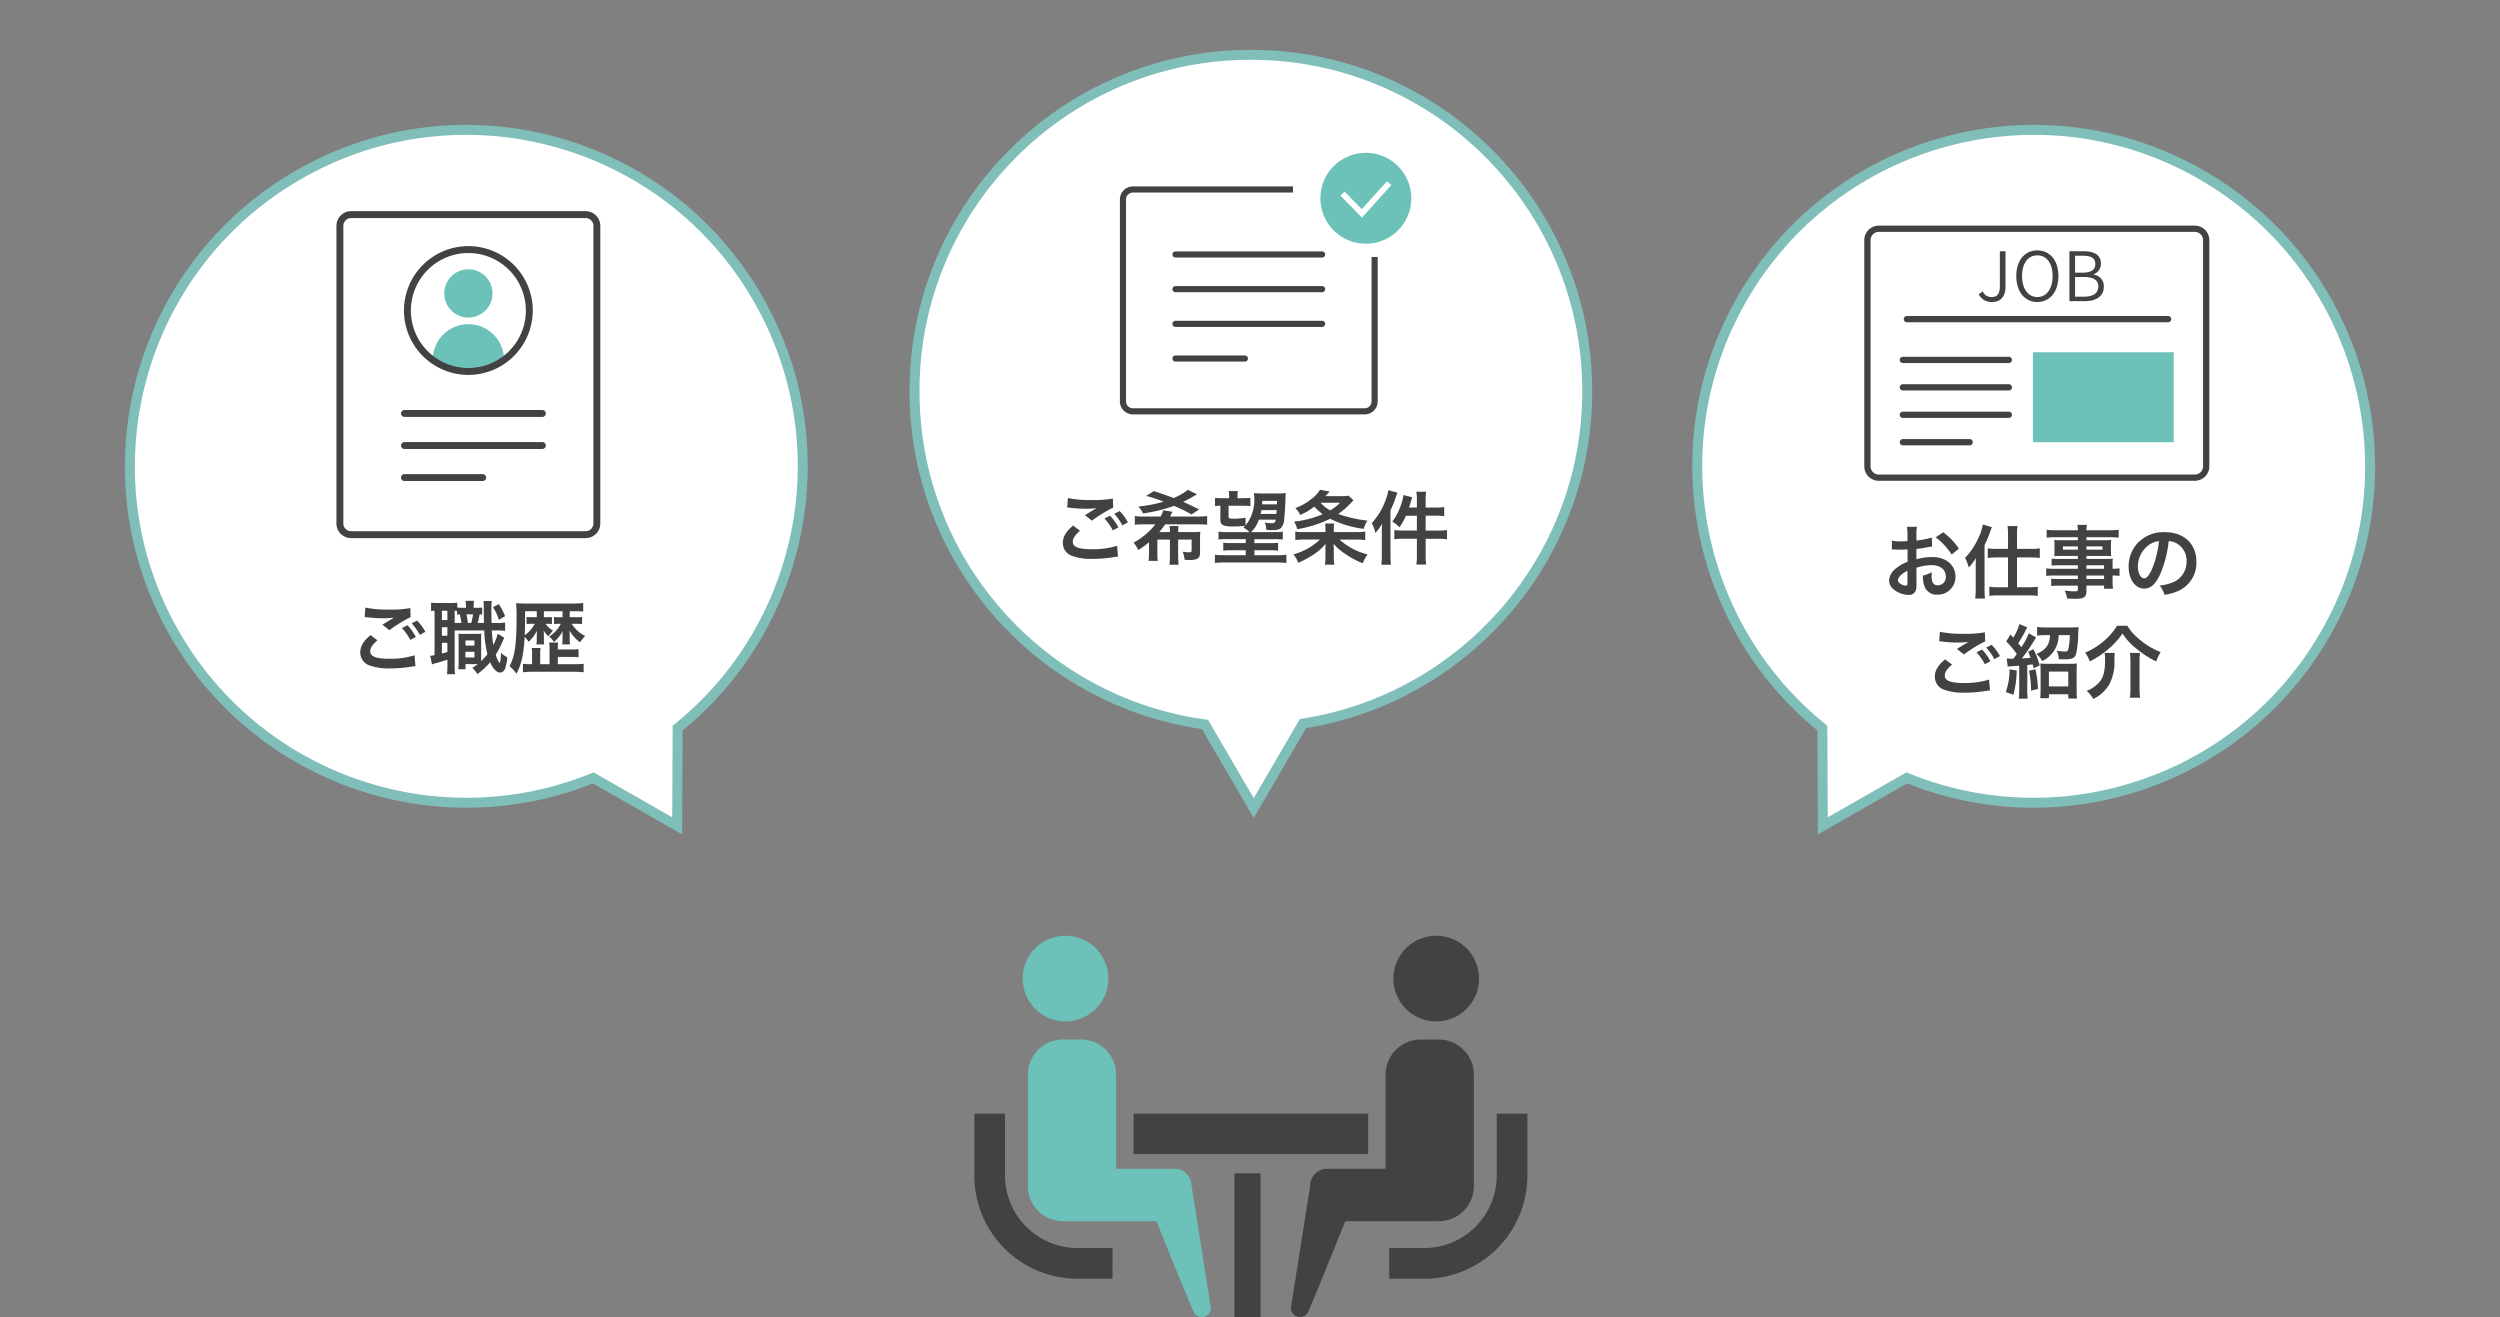 <svg xmlns="http://www.w3.org/2000/svg" xmlns:xlink="http://www.w3.org/1999/xlink" width="501.731" height="264.316" viewBox="0 0 501.731 264.316">
  <rect x="0" y="0" width="501.731" height="264.316" fill="#808080" stroke="none"/>
  <defs>
    <clipPath id="clip-path">
      <rect id="長方形_580" data-name="長方形 580" width="52.959" height="65.624" fill="none"/>
    </clipPath>
    <clipPath id="clip-path-2">
      <rect id="長方形_515" data-name="長方形 515" width="111" height="76.517" fill="#424242"/>
    </clipPath>
    <clipPath id="clip-path-3">
      <rect id="長方形_583" data-name="長方形 583" width="58.48" height="52.496" fill="none"/>
    </clipPath>
    <clipPath id="clip-path-4">
      <rect id="長方形_582" data-name="長方形 582" width="69.248" height="51.212" fill="none"/>
    </clipPath>
  </defs>
  <g id="グループ_1209" data-name="グループ 1209" transform="translate(-469.001 -1022)">
    <g id="グループ_800" data-name="グループ 800">
      <g id="グループ_564" data-name="グループ 564" transform="translate(468.844 1022)">
        <g id="合体_3" data-name="合体 3" transform="translate(0.157 68.508) rotate(-30)" fill="#fff">
          <path d="M 69.08 152.159 L 59.543 135.813 L 59.3 135.396 L 58.822 135.327 C 50.787 134.173 43.107 131.602 35.995 127.686 C 29.052 123.863 22.88 118.89 17.65 112.904 C 12.39 106.883 8.281 100.062 5.437 92.63 C 2.493 84.937 1 76.821 1 68.508 C 1 59.394 2.785 50.553 6.305 42.231 C 7.997 38.231 10.091 34.373 12.529 30.764 C 14.944 27.19 17.718 23.828 20.773 20.773 C 23.828 17.718 27.19 14.944 30.765 12.529 C 34.373 10.091 38.231 7.997 42.231 6.305 C 50.553 2.785 59.394 1 68.508 1 C 77.622 1 86.463 2.785 94.785 6.305 C 98.785 7.997 102.643 10.091 106.252 12.529 C 109.827 14.944 113.189 17.718 116.244 20.773 C 119.299 23.828 122.073 27.19 124.488 30.764 C 126.926 34.373 129.02 38.231 130.712 42.231 C 134.232 50.553 136.017 59.394 136.017 68.508 C 136.017 76.716 134.56 84.736 131.688 92.345 C 128.913 99.697 124.899 106.462 119.758 112.452 C 114.65 118.403 108.611 123.381 101.809 127.245 C 94.851 131.199 87.322 133.854 79.431 135.138 L 78.966 135.213 L 78.728 135.621 L 69.08 152.159 Z" stroke="none"/>
          <path d="M 69.08 150.174 L 78.34 134.302 L 79.271 134.151 C 87.044 132.886 94.461 130.27 101.315 126.376 C 108.017 122.568 113.966 117.665 118.999 111.801 C 124.064 105.899 128.019 99.234 130.752 91.992 C 133.582 84.497 135.017 76.595 135.017 68.508 C 135.017 59.529 133.258 50.819 129.791 42.621 C 128.124 38.68 126.061 34.88 123.659 31.324 C 121.28 27.802 118.547 24.49 115.537 21.48 C 112.527 18.47 109.214 15.737 105.692 13.357 C 102.137 10.955 98.336 8.892 94.396 7.226 C 86.197 3.758 77.488 2 68.508 2 C 59.529 2 50.819 3.758 42.621 7.226 C 38.68 8.892 34.88 10.955 31.324 13.357 C 27.802 15.737 24.49 18.47 21.48 21.48 C 18.47 24.49 15.737 27.802 13.357 31.324 C 10.955 34.88 8.892 38.68 7.226 42.621 C 3.758 50.819 2 59.529 2 68.508 C 2 76.699 3.471 84.694 6.371 92.273 C 9.173 99.594 13.221 106.315 18.403 112.246 C 23.556 118.144 29.637 123.044 36.478 126.81 C 43.484 130.668 51.049 133.2 58.964 134.337 L 59.92 134.474 L 69.08 150.174 M 69.08 154.143 L 58.679 136.317 C 25.5 131.55 2.642822255438659e-05 103.007 2.642822255438659e-05 68.508 C 5.594889444182627e-06 30.672 30.672 2.821858652168885e-05 68.508 2.821858652168885e-05 C 106.344 7.385253866232233e-06 137.017 30.672 137.017 68.508 C 137.017 102.571 112.158 130.827 79.592 136.125 L 69.08 154.143 Z" stroke="none" fill="#80bfb9"/>
        </g>
        <path id="パス_520" data-name="パス 520" d="M-20.816-10.144c.112,0,.192.016.224.016.064,0,.176.016.368.032A25.228,25.228,0,0,0-17.3-9.9a17.056,17.056,0,0,0,2.4-.128,2.9,2.9,0,0,1-.352.192c-.208.128-.256.16-.416.256-.4.224-.576.336-1.584.976l1.392,1.1a28.974,28.974,0,0,1,4.272-2.64l-.064-1.808a19.842,19.842,0,0,1-4.224.3,20.985,20.985,0,0,1-4.8-.4Zm1.184,3.616c-1.44,1.2-2.064,2.256-2.064,3.488A2.762,2.762,0,0,0-19.648-.368a11.445,11.445,0,0,0,4,.528,25.819,25.819,0,0,0,4.32-.368,6.717,6.717,0,0,1,.7-.064L-10.8-2.464a16.477,16.477,0,0,1-5.024.688c-2.7,0-3.872-.448-3.872-1.488,0-.688.448-1.36,1.456-2.208ZM-8.64-7.184A9.253,9.253,0,0,0-10.3-9.44l-1.072.56A11.788,11.788,0,0,1-9.744-6.56Zm-4.7-.752a10.8,10.8,0,0,1,1.68,2.384l1.12-.592A10.369,10.369,0,0,0-12.224-8.5ZM2.768-12.048A9.8,9.8,0,0,1,1.632-12H1.056v-.1a6.922,6.922,0,0,1,.08-1.3H-.576a6.566,6.566,0,0,1,.1,1.3v.1h-.768a6.071,6.071,0,0,1-.992-.064v-.976a7.667,7.667,0,0,1-1.392.08H-6.144a8.914,8.914,0,0,1-1.344-.08v1.7a6.306,6.306,0,0,1,.7-.064V-2.5a4.622,4.622,0,0,1-.88.128L-7.3-.64A6.173,6.173,0,0,1-6.224-.96c.56-.16,1.312-.4,2.016-.624v1.2a15.712,15.712,0,0,1-.08,1.712h1.616a11.534,11.534,0,0,1-.08-1.7V-7.456H3.184a22.376,22.376,0,0,0,.64,4.768A13.953,13.953,0,0,1,2.56-1.28V-5.392c0-.816,0-1.056.032-1.424a9.889,9.889,0,0,1-1.04.048H-.992A7.107,7.107,0,0,1-2-6.816c.032.528.048.72.048,1.424v4.336c0,.528-.032.928-.064,1.392h1.44V-.7H1.872A12.342,12.342,0,0,1,.784.064,4.731,4.731,0,0,1,1.792,1.3,13.65,13.65,0,0,0,4.368-1.072C4.928.224,5.68.992,6.352.992A1.106,1.106,0,0,0,7.344.256,8.016,8.016,0,0,0,7.808-2.08a5.742,5.742,0,0,1-1.264-.864C6.5-1.68,6.384-.928,6.272-.928c-.032,0-.1-.08-.24-.336a7.057,7.057,0,0,1-.544-1.312,18.609,18.609,0,0,0,1.36-2.64c.128-.288.256-.576.352-.768L5.9-6.8a10.555,10.555,0,0,1-.9,2.272c-.128-.832-.224-1.68-.3-2.928h.88a13.2,13.2,0,0,1,1.792.08v-1.68a10,10,0,0,1-1.792.1H4.656c-.016-.48-.032-1.808-.032-2.368A12.3,12.3,0,0,1,4.7-13.36H3.04a9.927,9.927,0,0,1,.048,1.152C3.1-10.08,3.1-10.08,3.136-8.96H1.856a12.935,12.935,0,0,0,.4-1.712,4.356,4.356,0,0,1,.512.032Zm-1.84,1.36A11.318,11.318,0,0,1,.576-8.96H-.1c-.08-.688-.176-1.264-.272-1.728ZM-2.752-8.96v-2.448c.192.016.256.016.48.032v.736c.24-.032.3-.032.544-.048.16.656.272,1.248.352,1.728Zm-2.56-2.448h1.1v1.872h-1.1Zm0,3.3h1.1V-6.4h-1.1Zm0,3.136h1.1v1.84c-.432.128-.576.176-1.1.3ZM-.576-5.44H1.216v1.024H-.576ZM-.592-3.168H1.216v1.136H-.592Zm5.52-8.944A8.406,8.406,0,0,1,6.112-9.584l1.264-.736A12.834,12.834,0,0,0,6.1-12.736ZM16.288-.688H14.416V-2.8a5.427,5.427,0,0,1,.08-1.136H12.7a5.6,5.6,0,0,1,.08,1.152v2.1h-.272a10.832,10.832,0,0,1-1.552-.08v1.7a17.157,17.157,0,0,1,2.048-.1h7.984a19,19,0,0,1,2.144.1v-1.7a15.543,15.543,0,0,1-1.92.08H17.952V-2.144h2.512a15.655,15.655,0,0,1,1.648.064V-3.7a14.532,14.532,0,0,1-1.648.064H17.952v-.256a7.117,7.117,0,0,1,.064-1.136H16.208a5.521,5.521,0,0,1,.08,1.136Zm4.048-10.624h1.008a15.69,15.69,0,0,1,1.7.064V-12.96a16.989,16.989,0,0,1-1.968.1H11.648a20.166,20.166,0,0,1-2.08-.08,21.412,21.412,0,0,1,.1,2.752c0,5.536-.336,7.936-1.408,9.9a7.273,7.273,0,0,1,1.392,1.52C10.672-.736,11.1-2.672,11.3-6.176a8.641,8.641,0,0,1,.8.992A7.484,7.484,0,0,0,13.76-7.392c-.016.512-.032.784-.032.976v.768a5.924,5.924,0,0,1-.08.992h1.568a5.626,5.626,0,0,1-.064-.976v-.784c0-.336-.016-.736-.048-1.04a3.8,3.8,0,0,0,.96,1.168,8.549,8.549,0,0,1,.928-1.136,4.061,4.061,0,0,1-1.472-1.36H16a4.606,4.606,0,0,1,.768.048V-10.16a5.524,5.524,0,0,1-.88.048h-.736v-1.2H18.9v1.2h-.768a5.914,5.914,0,0,1-.944-.048v1.424a5.011,5.011,0,0,1,.736-.048h.624a6.666,6.666,0,0,1-2.336,2.56A5.449,5.449,0,0,1,17.2-5.152a7.569,7.569,0,0,0,1.728-2.16c-.016.32-.032,1.04-.032,1.072v.656a4.452,4.452,0,0,1-.08.928h1.6a4.035,4.035,0,0,1-.08-.976v-.752c-.016-.48-.016-.768-.032-.864a1,1,0,0,0-.016-.192A7.876,7.876,0,0,0,22.4-5.072a9.122,9.122,0,0,1,1.04-1.264,6.9,6.9,0,0,1-2.7-2.448h1.136a7.5,7.5,0,0,1,.944.048v-1.44a5.316,5.316,0,0,1-.96.064h-1.52Zm-6.608,0v1.2H12.464a3.5,3.5,0,0,1-.784-.064v1.44a4.826,4.826,0,0,1,.784-.048h.848a7.2,7.2,0,0,1-.832,1.216A6.561,6.561,0,0,1,11.312-6.5c.048-1.024.064-2.064.064-3.568v-1.248Z" transform="translate(94.157 133.982)" fill="#424242"/>
        <g id="グループ_804" data-name="グループ 804" transform="translate(67.677 42.376)">
          <g id="グループ_803" data-name="グループ 803" clip-path="url(#clip-path)">
            <path id="パス_406" data-name="パス 406" d="M50.008,65.624H2.95A2.953,2.953,0,0,1,0,62.674V2.95A2.953,2.953,0,0,1,2.95,0H50.008a2.953,2.953,0,0,1,2.95,2.95V62.674a2.953,2.953,0,0,1-2.95,2.95M2.95,1.388A1.563,1.563,0,0,0,1.388,2.95V62.674A1.563,1.563,0,0,0,2.95,64.236H50.008a1.564,1.564,0,0,0,1.562-1.562V2.95a1.564,1.564,0,0,0-1.562-1.562Z" fill="#424242"/>
            <path id="パス_407" data-name="パス 407" d="M87.619,46.882a4.843,4.843,0,1,1-4.843-4.843,4.843,4.843,0,0,1,4.843,4.843" transform="translate(-56.296 -30.368)" fill="#6cc1b9"/>
            <path id="パス_408" data-name="パス 408" d="M75.054,145.143H47.382a.694.694,0,1,1,0-1.388H75.054a.694.694,0,1,1,0,1.388" transform="translate(-33.726 -103.845)" fill="#424242"/>
            <path id="パス_409" data-name="パス 409" d="M75.054,168.308H47.382a.694.694,0,1,1,0-1.388H75.054a.694.694,0,1,1,0,1.388" transform="translate(-33.726 -120.578)" fill="#424242"/>
            <path id="パス_410" data-name="パス 410" d="M63.076,191.473H47.382a.694.694,0,1,1,0-1.388H63.076a.694.694,0,1,1,0,1.388" transform="translate(-33.726 -137.312)" fill="#424242"/>
            <path id="パス_411" data-name="パス 411" d="M69.628,88.936a7.153,7.153,0,1,1,14.3,0L76.616,91.7Z" transform="translate(-50.297 -58.892)" fill="#6cc1b9"/>
            <path id="パス_412" data-name="パス 412" d="M61.75,51.129A12.924,12.924,0,1,1,74.674,38.2,12.939,12.939,0,0,1,61.75,51.129m0-24.459A11.536,11.536,0,1,0,73.286,38.2,11.549,11.549,0,0,0,61.75,26.669" transform="translate(-35.271 -18.262)" fill="#424242"/>
          </g>
        </g>
      </g>
    </g>
    <g id="グループ_574" data-name="グループ 574" transform="translate(664.541 1209.799)">
      <g id="グループ_573" data-name="グループ 573" clip-path="url(#clip-path-2)">
        <path id="パス_319" data-name="パス 319" d="M48.678,8.594A8.593,8.593,0,1,1,40.085,0a8.593,8.593,0,0,1,8.593,8.593" transform="translate(-21.784 -0.001)" fill="#6cc1b9"/>
        <path id="パス_320" data-name="パス 320" d="M64.064,93.516H52.577v-18.9a7.043,7.043,0,0,0-7.043-7.043H41.914a7.043,7.043,0,0,0-7.043,7.043V96.986a7.042,7.042,0,0,0,6.4,7.013c.079.009.158.014.238.018l.079,0c.054,0,.107.008.162.008H60.68s5.026,12.568,7.406,18.123a1.823,1.823,0,0,0,3.5-.674c0-.024,0-.047,0-.071L67.709,96.853a3.4,3.4,0,0,0-3.645-3.337" transform="translate(-24.121 -46.743)" fill="#6cc1b9"/>
        <path id="パス_321" data-name="パス 321" d="M27.733,148.949H20.7A20.72,20.72,0,0,1,0,128.252V115.815H6.165v12.437A14.548,14.548,0,0,0,20.7,142.784h7.036Z" transform="translate(0 -80.113)" fill="#424242"/>
        <rect id="長方形_513" data-name="長方形 513" width="47.101" height="8.101" transform="translate(31.949 35.702)" fill="#424242"/>
        <rect id="長方形_514" data-name="長方形 514" width="5.266" height="28.843" transform="translate(52.188 47.674)" fill="#424242"/>
        <path id="パス_322" data-name="パス 322" d="M272.832,8.594A8.593,8.593,0,1,0,281.425,0a8.593,8.593,0,0,0-8.593,8.593" transform="translate(-188.726 -0.001)" fill="#424242"/>
        <path id="パス_323" data-name="パス 323" d="M213.624,93.516h11.486v-18.9a7.043,7.043,0,0,1,7.043-7.043h3.621a7.043,7.043,0,0,1,7.043,7.043V96.986a7.042,7.042,0,0,1-6.4,7.013c-.079.009-.158.014-.238.018l-.079,0c-.054,0-.107.008-.162.008H217.008s-5.026,12.568-7.406,18.123a1.823,1.823,0,0,1-3.5-.674c0-.024,0-.047,0-.071l3.877-24.553a3.4,3.4,0,0,1,3.645-3.337" transform="translate(-142.567 -46.743)" fill="#424242"/>
        <path id="パス_324" data-name="パス 324" d="M270.11,148.949h7.036a20.72,20.72,0,0,0,20.7-20.7V115.815h-6.165v12.437a14.548,14.548,0,0,1-14.531,14.531H270.11Z" transform="translate(-186.843 -80.113)" fill="#424242"/>
      </g>
    </g>
    <g id="グループ_799" data-name="グループ 799">
      <g id="合体_2" data-name="合体 2" transform="translate(651.533 1032)" fill="#fff">
        <path d="M 69.079 152.159 L 59.543 135.813 L 59.3 135.396 L 58.822 135.327 C 50.787 134.173 43.107 131.602 35.995 127.686 C 29.052 123.863 22.88 118.89 17.65 112.904 C 12.39 106.883 8.281 100.062 5.437 92.63 C 2.493 84.937 1 76.821 1 68.508 C 1 59.394 2.785 50.553 6.305 42.231 C 7.996 38.231 10.091 34.373 12.529 30.764 C 14.944 27.19 17.717 23.828 20.773 20.773 C 23.828 17.718 27.189 14.944 30.764 12.529 C 34.373 10.091 38.231 7.997 42.231 6.305 C 50.553 2.785 59.394 1 68.508 1 C 77.622 1 86.463 2.785 94.785 6.305 C 98.785 7.997 102.643 10.091 106.252 12.529 C 109.827 14.944 113.188 17.718 116.244 20.773 C 119.299 23.828 122.072 27.19 124.487 30.764 C 126.926 34.373 129.02 38.231 130.711 42.231 C 134.231 50.553 136.016 59.394 136.016 68.508 C 136.016 76.716 134.56 84.736 131.688 92.345 C 128.913 99.697 124.899 106.462 119.757 112.452 C 114.65 118.403 108.611 123.381 101.809 127.245 C 94.851 131.199 87.322 133.854 79.431 135.138 L 78.965 135.213 L 78.728 135.621 L 69.079 152.159 Z" stroke="none"/>
        <path d="M 69.079 150.174 L 78.339 134.302 L 79.27 134.151 C 87.044 132.886 94.461 130.27 101.315 126.376 C 108.016 122.568 113.966 117.665 118.998 111.801 C 124.064 105.899 128.018 99.234 130.752 91.992 C 133.581 84.497 135.016 76.595 135.016 68.508 C 135.016 59.529 133.258 50.819 129.79 42.621 C 128.124 38.68 126.061 34.88 123.659 31.324 C 121.279 27.802 118.547 24.49 115.536 21.48 C 112.526 18.47 109.214 15.737 105.692 13.357 C 102.137 10.955 98.336 8.892 94.395 7.226 C 86.197 3.758 77.487 2 68.508 2 C 59.528 2 50.819 3.758 42.62 7.226 C 38.68 8.892 34.879 10.955 31.324 13.357 C 27.802 15.737 24.49 18.47 21.48 21.48 C 18.47 24.49 15.737 27.802 13.357 31.324 C 10.955 34.88 8.892 38.68 7.226 42.621 C 3.758 50.819 2 59.529 2 68.508 C 2 76.698 3.471 84.694 6.371 92.273 C 9.172 99.594 13.221 106.314 18.403 112.246 C 23.556 118.144 29.637 123.044 36.478 126.81 C 43.484 130.668 51.049 133.2 58.964 134.337 L 59.92 134.474 L 69.079 150.174 M 69.079 154.143 L 58.679 136.317 C 25.5 131.55 3.82486996386433e-06 103.007 3.82486996386433e-06 68.508 C 3.82486996386433e-06 30.672 30.672 5.330403837433551e-06 68.508 5.330403837433551e-06 C 106.344 5.330403837433551e-06 137.016 30.672 137.016 68.508 C 137.016 102.571 112.158 130.827 79.591 136.125 L 69.079 154.143 Z" stroke="none" fill="#80bfb9"/>
      </g>
      <path id="パス_519" data-name="パス 519" d="M-36.816-10.144c.112,0,.192.016.224.016.064,0,.176.016.368.032A25.228,25.228,0,0,0-33.3-9.9a17.056,17.056,0,0,0,2.4-.128,2.894,2.894,0,0,1-.352.192c-.208.128-.256.16-.416.256-.4.224-.576.336-1.584.976l1.392,1.1a28.974,28.974,0,0,1,4.272-2.64l-.064-1.808a19.842,19.842,0,0,1-4.224.3,20.985,20.985,0,0,1-4.8-.4Zm1.184,3.616c-1.44,1.2-2.064,2.256-2.064,3.488A2.762,2.762,0,0,0-35.648-.368a11.445,11.445,0,0,0,4,.528,25.819,25.819,0,0,0,4.32-.368,6.717,6.717,0,0,1,.7-.064L-26.8-2.464a16.477,16.477,0,0,1-5.024.688c-2.7,0-3.872-.448-3.872-1.488,0-.688.448-1.36,1.456-2.208Zm10.992-.656A9.253,9.253,0,0,0-26.3-9.44l-1.072.56a11.788,11.788,0,0,1,1.632,2.32Zm-4.7-.752a10.8,10.8,0,0,1,1.68,2.384l1.12-.592A10.369,10.369,0,0,0-28.224-8.5Zm10.992,2.72c.512-.624.8-.976,1.2-1.552h6.4a15.393,15.393,0,0,1,2.016.08V-8.432a15.177,15.177,0,0,1-2.016.1h-5.44A3.873,3.873,0,0,0-16-8.7c.16-.3.224-.432.32-.592l-1.888-.288a4.04,4.04,0,0,1-.5,1.248H-21.2a15.406,15.406,0,0,1-2.048-.1v1.744a17.243,17.243,0,0,1,2.048-.08h2.08A14.554,14.554,0,0,1-23.5-3.088a6,6,0,0,1,.944,1.472A16.992,16.992,0,0,0-20.4-3.184V-1.1A11.64,11.64,0,0,1-20.5.56h1.856A10.536,10.536,0,0,1-18.72-1.1V-3.712h2.512V-.368a11.919,11.919,0,0,1-.1,1.712h1.856a10.754,10.754,0,0,1-.1-1.712V-3.712h2.7V-1.52c0,.288-.128.368-.544.368a9.083,9.083,0,0,1-1.248-.128A6,6,0,0,1-13.248.352c.336.016.736.032,1.088.032A3.641,3.641,0,0,0-10.784.176c.464-.224.624-.592.624-1.328V-4.016A9.769,9.769,0,0,1-10.1-5.28a12.644,12.644,0,0,1-1.5.064h-2.944a7.11,7.11,0,0,1,.064-1.216h-1.792a7.607,7.607,0,0,1,.064,1.216Zm8.016-4.56c-1.7-.832-2.16-1.04-3.2-1.5.608-.3,1.552-.816,2.1-1.136a4.22,4.22,0,0,1,.7-.368l-1.872-.912a11.125,11.125,0,0,1-2.864,1.632c-2.3-.848-2.88-1.04-3.968-1.376l-1.536.96a29.944,29.944,0,0,1,3.5,1.152,25.73,25.73,0,0,1-5.072.976,5.953,5.953,0,0,1,.96,1.392,32.029,32.029,0,0,0,6.208-1.52,28.6,28.6,0,0,1,3.5,1.728ZM-1.024-8.1A15.639,15.639,0,0,1-3.216-7.9c-1.088,0-1.216-.048-1.216-.432V-10.5h2.848a10.1,10.1,0,0,1,1.52.08V-12.1a9.843,9.843,0,0,1-1.52.08H-2.64V-12.3a6.191,6.191,0,0,1,.08-1.152H-4.4a8.027,8.027,0,0,1,.08,1.168v.272H-5.632a9.717,9.717,0,0,1-1.52-.08v1.68A6.379,6.379,0,0,1-6.08-10.5v2.848c0,1.024.576,1.312,2.608,1.312.656,0,1.456-.048,2.368-.128-.112.112-.192.176-.368.336A4.442,4.442,0,0,1-.24-5.2H-4.656a12.874,12.874,0,0,1-1.792-.1v1.584a10.8,10.8,0,0,1,1.792-.08H-.992v.784h-2.88A10.446,10.446,0,0,1-5.5-3.088v1.6a11.776,11.776,0,0,1,1.632-.08h2.88v.992h-4.4a10.665,10.665,0,0,1-1.792-.1V.976A19.536,19.536,0,0,1-5.216.88h10.4a18.948,18.948,0,0,1,1.984.1V-.672a12.817,12.817,0,0,1-1.808.1H.752v-.992H3.888a11.39,11.39,0,0,1,1.616.08v-1.6a8.571,8.571,0,0,1-1.616.08H.752v-.784h3.9a13.2,13.2,0,0,1,1.792.08V-5.3a12.256,12.256,0,0,1-1.792.1H.08A6.334,6.334,0,0,0,1.648-7.7H5.024c-.1.608-.224.7-.848.7a6.744,6.744,0,0,1-1.344-.144,3.593,3.593,0,0,1,.3,1.488c.8.048.944.048,1.168.048.976,0,1.5-.128,1.808-.448a2.957,2.957,0,0,0,.624-1.776c.1-.752.224-2.784.256-4.032a9.146,9.146,0,0,1,.064-1.184,12.26,12.26,0,0,1-1.76.08H2.432a15.538,15.538,0,0,1-1.776-.08,9.049,9.049,0,0,1,.064.912A8.177,8.177,0,0,1-1.024-6.544Zm6.24-1.52c-.032.432-.032.432-.064.768H2c.08-.3.1-.432.16-.768Zm.048-1.168H2.3c0-.24.016-.352.032-.688H5.3ZM16.688-5.216v-.656a5.156,5.156,0,0,1,.08-1.056h-1.84a5.281,5.281,0,0,1,.08,1.04v.672h-4.5a7.638,7.638,0,0,1-1.552-.1v1.7a16.4,16.4,0,0,1,1.936-.1H13.9A12.4,12.4,0,0,1,8.576-.736a5.278,5.278,0,0,1,.96,1.68,17.7,17.7,0,0,0,3.152-1.7,11.143,11.143,0,0,0,2.352-2.08c-.032.48-.032.816-.032,1.168v1.44a7.312,7.312,0,0,1-.128,1.552H16.8a6.753,6.753,0,0,1-.112-1.536V-1.68c0-.288-.016-.528-.048-1.184a10.682,10.682,0,0,0,2.3,2A16.874,16.874,0,0,0,22.5,1.04a7.025,7.025,0,0,1,.976-1.76,13.165,13.165,0,0,1-5.648-2.992H21.04a16.5,16.5,0,0,1,1.952.1v-1.7a13.234,13.234,0,0,1-1.824.1Zm2.96-7.312a6.472,6.472,0,0,1-1.392.1H15.008c.416-.464.7-.768.848-.928l-1.936-.352A7.058,7.058,0,0,1,11.984-11.7a11.029,11.029,0,0,1-3.024,1.68,3.788,3.788,0,0,1,.976,1.36,11.163,11.163,0,0,0,2.816-1.664,12.935,12.935,0,0,0,1.7,1.52,19.626,19.626,0,0,1-5.76,1.488,3.862,3.862,0,0,1,.64,1.52,22.413,22.413,0,0,0,4.128-1.056,16.568,16.568,0,0,0,2.48-1.04,21.113,21.113,0,0,0,6.736,2.032A6.1,6.1,0,0,1,23.44-7.52a26.036,26.036,0,0,1-5.872-1.328,15.712,15.712,0,0,0,2.672-2.336,3.092,3.092,0,0,1,.4-.4ZM17.936-11.1a8.886,8.886,0,0,1-1.968,1.52,6.642,6.642,0,0,1-1.936-1.52Zm15.424.96H31.776c.128-.4.192-.608.352-1.1.144-.5.176-.592.288-.96l-1.76-.448a8.677,8.677,0,0,1-.5,2.032,12.635,12.635,0,0,1-1.728,3.3,5.983,5.983,0,0,1,1.424,1.152,11.63,11.63,0,0,0,1.3-2.336H33.36V-5.52H30.624a13.2,13.2,0,0,1-1.792-.1v1.84a13.694,13.694,0,0,1,1.792-.1H33.36V-.544a11.9,11.9,0,0,1-.112,1.84h1.984a9.886,9.886,0,0,1-.112-1.84V-3.872h2.528a14.775,14.775,0,0,1,1.76.1v-1.84a13.694,13.694,0,0,1-1.792.1h-2.5V-8.512h2.016c.512,0,.992.032,1.712.1V-10.24a11.564,11.564,0,0,1-1.728.1h-2v-1.472a8.466,8.466,0,0,1,.112-1.7H33.248a10.026,10.026,0,0,1,.112,1.68Zm-7.04,9.6a13.668,13.668,0,0,1-.1,1.872h1.92C28.1.72,28.064.192,28.064-.528V-9.6a19.273,19.273,0,0,0,1.12-2.8c.144-.4.176-.48.256-.72l-1.808-.512a9.886,9.886,0,0,1-.576,2.08A13.778,13.778,0,0,1,24.3-7.008a6.66,6.66,0,0,1,.72,1.968A8.683,8.683,0,0,0,26.368-6.9c-.032.7-.048,1.216-.048,1.76Z" transform="translate(720 1134)" fill="#424242"/>
      <g id="グループ_794" data-name="グループ 794" transform="translate(685.954 1042.675)">
        <g id="グループ_808" data-name="グループ 808" transform="translate(7.803 9.996)">
          <g id="グループ_807" data-name="グループ 807" clip-path="url(#clip-path-3)">
            <path id="パス_422" data-name="パス 422" d="M173.03,0a9.121,9.121,0,1,0,9.121,9.121A9.121,9.121,0,0,0,173.03,0m-.78,13-4.319-4.424.827-.807,3.459,3.543,5.07-5.614.858.775Z" transform="translate(-123.67)" fill="#6cc1b9"/>
            <path id="パス_423" data-name="パス 423" d="M49.13,73.214H2.609A2.612,2.612,0,0,1,0,70.606V30.069A2.612,2.612,0,0,1,2.609,27.46H34.733v1.227H2.609a1.383,1.383,0,0,0-1.381,1.381V70.606a1.383,1.383,0,0,0,1.381,1.381H49.13a1.382,1.382,0,0,0,1.381-1.381V41.613h1.227V70.606a2.612,2.612,0,0,1-2.609,2.609" transform="translate(0 -20.719)" fill="#424242"/>
            <path id="パス_424" data-name="パス 424" d="M73.033,110.178H43.655a.614.614,0,1,1,0-1.227H73.033a.614.614,0,1,1,0,1.227" transform="translate(-32.475 -82.204)" fill="#424242"/>
            <path id="パス_425" data-name="パス 425" d="M73.033,138.539H43.655a.614.614,0,1,1,0-1.227H73.033a.614.614,0,1,1,0,1.227" transform="translate(-32.475 -103.603)" fill="#424242"/>
            <path id="パス_426" data-name="パス 426" d="M73.033,81.819H43.655a.614.614,0,1,1,0-1.227H73.033a.614.614,0,1,1,0,1.227" transform="translate(-32.475 -60.807)" fill="#424242"/>
            <path id="パス_427" data-name="パス 427" d="M57.532,166.9H43.655a.614.614,0,1,1,0-1.227H57.532a.614.614,0,1,1,0,1.227" transform="translate(-32.475 -125)" fill="#424242"/>
          </g>
        </g>
      </g>
    </g>
    <g id="グループ_798" data-name="グループ 798">
      <g id="グループ_560" data-name="グループ 560" transform="translate(774.848 1022)">
        <g id="合体_3-2" data-name="合体 3" transform="translate(118.812 202) rotate(-150)" fill="#fff">
          <path d="M 68.508 153.143 C 59.394 153.143 50.553 151.358 42.231 147.839 C 38.231 146.147 34.373 144.053 30.764 141.615 C 27.189 139.199 23.828 136.426 20.773 133.371 C 17.718 130.315 14.944 126.954 12.529 123.379 C 10.091 119.77 7.997 115.912 6.305 111.912 C 2.785 103.59 1 94.749 1 85.635 C 1 77.322 2.493 69.206 5.437 61.513 C 8.281 54.081 12.39 47.26 17.65 41.239 C 22.88 35.253 29.052 30.28 35.995 26.457 C 43.107 22.541 50.787 19.97 58.821 18.816 L 59.3 18.748 L 59.543 18.33 L 69.079 1.984 L 78.728 18.523 L 78.965 18.93 L 79.431 19.006 C 87.322 20.289 94.851 22.945 101.809 26.898 C 108.611 30.763 114.65 35.74 119.757 41.691 C 124.899 47.682 128.913 54.446 131.688 61.798 C 134.56 69.407 136.016 77.427 136.016 85.635 C 136.016 94.749 134.232 103.59 130.712 111.912 C 129.02 115.912 126.926 119.77 124.488 123.379 C 122.072 126.954 119.299 130.315 116.244 133.371 C 113.188 136.426 109.827 139.199 106.252 141.614 C 102.643 144.053 98.785 146.147 94.785 147.839 C 86.463 151.358 77.622 153.143 68.508 153.143 Z" stroke="none"/>
          <path d="M 69.079 3.969 L 59.92 19.669 L 58.964 19.806 C 51.049 20.943 43.484 23.475 36.478 27.333 C 29.637 31.099 23.556 35.999 18.403 41.897 C 13.221 47.829 9.172 54.549 6.371 61.871 C 3.47 69.449 2 77.445 2 85.635 C 2 94.614 3.758 103.324 7.226 111.522 C 8.892 115.463 10.955 119.264 13.357 122.819 C 15.737 126.341 18.47 129.653 21.48 132.663 C 24.49 135.674 27.802 138.406 31.324 140.786 C 34.88 143.188 38.68 145.251 42.621 146.918 C 50.819 150.385 59.529 152.143 68.508 152.143 C 77.487 152.143 86.197 150.385 94.395 146.917 C 98.336 145.251 102.137 143.188 105.692 140.786 C 109.214 138.406 112.526 135.674 115.536 132.663 C 118.547 129.653 121.279 126.341 123.659 122.819 C 126.061 119.264 128.124 115.463 129.791 111.522 C 133.258 103.324 135.016 94.614 135.016 85.635 C 135.016 77.548 133.582 69.647 130.752 62.151 C 128.018 54.909 124.064 48.244 118.998 42.342 C 113.966 36.479 108.016 31.575 101.315 27.767 C 94.461 23.873 87.044 21.257 79.27 19.993 L 78.339 19.841 L 69.079 3.969 M 69.079 -1.52587890625e-05 L 79.591 18.019 C 112.157 23.316 137.016 51.572 137.016 85.635 C 137.016 123.471 106.344 154.143 68.508 154.143 C 30.672 154.143 -1.52587890625e-05 123.471 -1.52587890625e-05 85.635 C -1.52587890625e-05 51.136 25.499 22.593 58.679 17.826 L 69.079 -1.52587890625e-05 Z" stroke="none" fill="#80bfb9"/>
        </g>
        <path id="パス_518" data-name="パス 518" d="M-25.392-4.9a10.241,10.241,0,0,1,3.072-.528c1.712,0,2.832.9,2.832,2.272A1.644,1.644,0,0,1-21.1-1.376a1.107,1.107,0,0,1-1.008-.544,3.083,3.083,0,0,1-.224-1.408,5.548,5.548,0,0,1,.032-.7,6.75,6.75,0,0,1-1.776.7,5.345,5.345,0,0,0,.272,2.048A2.583,2.583,0,0,0-21.184.5a3.554,3.554,0,0,0,3.632-3.648c0-2.272-1.9-3.9-4.576-3.9a11.1,11.1,0,0,0-3.264.448v-2.08c.608-.064.928-.112,1.456-.208,1.1-.192,1.408-.24,1.7-.288l-.064-1.792a17.844,17.844,0,0,1-3.088.608v-1.024a9.823,9.823,0,0,1,.1-1.744h-2a10.963,10.963,0,0,1,.1,1.84v1.056c-.176,0-.256,0-.64.016-.224.016-.4.016-.56.016a9.813,9.813,0,0,1-1.936-.144l.016,1.792a3,3,0,0,1,.336-.016c.048,0,.192,0,.4.016.192,0,.64.016.88.016.4,0,.624,0,.864-.016.528-.032.528-.032.656-.032l.016,2.464A8.56,8.56,0,0,0-29.5-4.768,3.415,3.415,0,0,0-30.88-2.4,2.35,2.35,0,0,0-30-.592,4.984,4.984,0,0,0-26.976.544,1.406,1.406,0,0,0-25.5-.384a4.764,4.764,0,0,0,.128-1.36Zm-1.792,2.912c0,.528-.08.672-.352.672a1.923,1.923,0,0,1-1.024-.352c-.368-.224-.528-.464-.528-.736,0-.576.7-1.28,1.9-1.92Zm10.336-6.752a13.571,13.571,0,0,0-3.168-3.28l-1.5,1.008a13.663,13.663,0,0,1,3.2,3.456Zm9.84.048H-9.2A12.354,12.354,0,0,1-11.072-8.8v1.936a14.482,14.482,0,0,1,1.824-.112h2.24V-.992H-8.96A11.65,11.65,0,0,1-10.752-1.1V.752A11.733,11.733,0,0,1-8.944.64h6.08A12.239,12.239,0,0,1-1.04.752V-1.1a12.013,12.013,0,0,1-1.808.112H-5.2V-6.976h2.768a14.235,14.235,0,0,1,1.808.112V-8.8a11.818,11.818,0,0,1-1.824.112H-5.2v-2.848a10.166,10.166,0,0,1,.1-1.728h-2a12.074,12.074,0,0,1,.1,1.712Zm-6.48,8.1a16.8,16.8,0,0,1-.1,1.872h1.952a17.434,17.434,0,0,1-.08-1.856v-8.88a19.694,19.694,0,0,0,.976-2.256c.368-1.008.368-1.008.5-1.344l-1.824-.528A10.762,10.762,0,0,1-13.1-10.56,13.478,13.478,0,0,1-15.616-6.9,10.944,10.944,0,0,1-14.88-4.96a11.03,11.03,0,0,0,1.424-1.888c-.032.832-.032.992-.032,1.792ZM7.008-4.7H2.384a10.977,10.977,0,0,1-1.728-.08v1.52a11.459,11.459,0,0,1,1.76-.08H7.008v.688H3.184a11.621,11.621,0,0,1-1.52-.064v1.488a10.906,10.906,0,0,1,1.584-.08h3.76v.768c0,.288-.128.368-.624.368A18.145,18.145,0,0,1,4.352-.32a4.554,4.554,0,0,1,.5,1.584C5.36,1.3,6,1.328,6.384,1.328c1.952,0,2.352-.3,2.352-1.744v-.9h3.536v.624h1.792a12.03,12.03,0,0,1-.08-1.728v-.928a9.506,9.506,0,0,1,1.392.08v-1.52a9.04,9.04,0,0,1-1.392.08v-.56a10.827,10.827,0,0,1,.048-1.456c-.448.032-.768.048-1.712.048H8.736V-7.28h3.68c.512,0,.928.016,1.28.048A10.11,10.11,0,0,1,13.648-8.3V-9.36a10.892,10.892,0,0,1,.048-1.12c-.384.032-.736.048-1.344.048H8.736v-.608h4.592a15.429,15.429,0,0,1,1.872.1v-1.584a15.008,15.008,0,0,1-1.968.1h-4.5a4.52,4.52,0,0,1,.112-1.088H6.912a5.912,5.912,0,0,1,.1,1.088H2.72a14.841,14.841,0,0,1-1.968-.1v1.584a15.429,15.429,0,0,1,1.872-.1H7.008v.608H3.632c-.608,0-.944-.016-1.36-.048.032.384.048.672.048,1.12V-8.3c0,.4-.016.736-.048,1.072.368-.032.768-.048,1.344-.048H7.008v.608H3.248a11.975,11.975,0,0,1-1.5-.064v1.392a13.289,13.289,0,0,1,1.472-.064H7.008Zm1.728,0v-.7h3.536v.7Zm0,1.36h3.536v.688H8.736ZM7.008-9.184v.656H4.016v-.656Zm1.728,0h3.216v.656H8.736Zm16.512-1.072a3.5,3.5,0,0,1,1.616.48,3.964,3.964,0,0,1,1.968,3.552,4.48,4.48,0,0,1-2.224,4,8.5,8.5,0,0,1-3.184.88A5.1,5.1,0,0,1,24.4.528a10.46,10.46,0,0,0,2.512-.672A6.164,6.164,0,0,0,30.8-6.112c0-3.6-2.5-5.936-6.336-5.936a7.182,7.182,0,0,0-5.5,2.24A6.873,6.873,0,0,0,17.2-5.152c0,2.576,1.312,4.432,3.136,4.432,1.312,0,2.336-.944,3.248-3.008A23.147,23.147,0,0,0,25.248-10.256ZM23.3-10.24a21.087,21.087,0,0,1-1.328,5.408c-.576,1.376-1.12,2.048-1.648,2.048-.7,0-1.264-1.04-1.264-2.352a5.357,5.357,0,0,1,2.176-4.32A4.073,4.073,0,0,1,23.3-10.24Zm-44.112,20.1c.112,0,.192.016.224.016.064,0,.176.016.368.032A25.228,25.228,0,0,0-17.3,10.1a17.056,17.056,0,0,0,2.4-.128,2.9,2.9,0,0,1-.352.192c-.208.128-.256.16-.416.256-.4.224-.576.336-1.584.976l1.392,1.1a28.974,28.974,0,0,1,4.272-2.64l-.064-1.808a19.842,19.842,0,0,1-4.224.3,20.985,20.985,0,0,1-4.8-.4Zm1.184,3.616c-1.44,1.2-2.064,2.256-2.064,3.488a2.762,2.762,0,0,0,2.048,2.672,11.445,11.445,0,0,0,4,.528,25.819,25.819,0,0,0,4.32-.368,6.716,6.716,0,0,1,.7-.064l-.176-2.192a16.477,16.477,0,0,1-5.024.688c-2.7,0-3.872-.448-3.872-1.488,0-.688.448-1.36,1.456-2.208Zm10.992-.656A9.253,9.253,0,0,0-10.3,10.56l-1.072.56a11.788,11.788,0,0,1,1.632,2.32Zm-4.7-.752a10.8,10.8,0,0,1,1.68,2.384l1.12-.592a10.369,10.369,0,0,0-1.68-2.352Zm6.272,2.88a6.176,6.176,0,0,1,1.12-.112c.5-.032.736-.048,1.184-.08v4.912a9.757,9.757,0,0,1-.1,1.7H-3.04a9.342,9.342,0,0,1-.1-1.68V14.608c.576-.048.576-.048,1.088-.112.08.256.112.384.208.768l1.2-.576A18.319,18.319,0,0,0-1.9,11.44l-1.072.512a13.069,13.069,0,0,1,.5,1.216c-.56.048-.624.064-1.76.112.5-.608,1.232-1.616,1.568-2.128C-1.824,9.824-1.392,9.136-1.36,9.1l-1.472-.848a14.651,14.651,0,0,1-1.5,2.8c-.24-.32-.368-.464-.624-.8A22.894,22.894,0,0,0-3.6,7.92a3.941,3.941,0,0,1,.48-.848L-4.72,6.4A10.277,10.277,0,0,1-5.952,9.12q-.312-.336-.576-.624L-7.36,9.888a19.188,19.188,0,0,1,2.112,2.5,11.529,11.529,0,0,1-.7.96H-6.24A7.379,7.379,0,0,1-7.264,13.3ZM1.44,8.624c-.112,1.952-.832,2.928-2.752,3.792A3.657,3.657,0,0,1-.176,13.824a5.682,5.682,0,0,0,3.328-5.2h2.24a12.333,12.333,0,0,1-.32,2.9c-.08.288-.24.384-.688.384a8.882,8.882,0,0,1-1.632-.176,3.566,3.566,0,0,1,.416,1.712c.848.032.912.032,1.072.032,1.68,0,2.208-.256,2.448-1.216a21.112,21.112,0,0,0,.4-3.952,12.645,12.645,0,0,1,.08-1.28c-.32.032-.864.048-1.5.048H.624a14.952,14.952,0,0,1-1.792-.1V8.72a12.137,12.137,0,0,1,1.7-.1ZM-6.7,15.472a13.481,13.481,0,0,1-.752,4.576l1.536.528a20.649,20.649,0,0,0,.656-4.848Zm3.9.288a18.511,18.511,0,0,1,.416,4l1.392-.336A22.63,22.63,0,0,0-1.5,15.472Zm4.016,4.72H5.088v.864h1.76a12,12,0,0,1-.08-1.664V15.824a12.77,12.77,0,0,1,.064-1.52,9.127,9.127,0,0,1-1.344.064H.768a9.079,9.079,0,0,1-1.3-.064,13.35,13.35,0,0,1,.064,1.5v3.824a12.46,12.46,0,0,1-.08,1.648h1.76ZM1.2,15.936H5.088v2.976H1.2Zm13.664-9.2A11.863,11.863,0,0,1,12.3,9.744a13.571,13.571,0,0,1-3.84,2.384A6.589,6.589,0,0,1,9.408,13.9a18.329,18.329,0,0,0,3.936-2.672,14.9,14.9,0,0,0,2.624-2.944,12.141,12.141,0,0,0,2.72,2.992A20.168,20.168,0,0,0,22.72,13.9a10.646,10.646,0,0,1,.912-1.872A15.488,15.488,0,0,1,18.368,8.56a8.705,8.705,0,0,1-1.424-1.824Zm-2.5,5.456a6.121,6.121,0,0,1,.112,1.168c0,2.864-.4,4.112-1.7,5.248a6.772,6.772,0,0,1-1.984,1.2,6.7,6.7,0,0,1,1.312,1.616A7.456,7.456,0,0,0,13.376,18.4a9.791,9.791,0,0,0,.976-4.88,9.3,9.3,0,0,1,.064-1.328Zm5.088,0a11.627,11.627,0,0,1,.112,1.76V19.3a13.778,13.778,0,0,1-.112,1.888H19.5a14.343,14.343,0,0,1-.112-1.9V13.968a10.911,10.911,0,0,1,.1-1.776Z" transform="translate(104.152 118.848)" fill="#424242"/>
      </g>
      <g id="グループ_806" data-name="グループ 806" transform="translate(843.148 1067.282)">
        <g id="グループ_805" data-name="グループ 805" clip-path="url(#clip-path-4)">
          <path id="パス_413" data-name="パス 413" d="M91.331,29.106l.821-.574a1.891,1.891,0,0,0,1.778,1.135c1.108,0,1.655-.629,1.655-2.174V20.477h1.135V27.6c0,1.7-.766,3.063-2.694,3.063a2.882,2.882,0,0,1-2.694-1.559" transform="translate(-68.378 -15.331)" fill="#424242"/>
          <path id="パス_414" data-name="パス 414" d="M121.369,24.912c0-3.186,1.75-5.142,4.225-5.142s4.239,1.955,4.239,5.142-1.75,5.224-4.239,5.224-4.225-2.024-4.225-5.224m7.3,0c0-2.557-1.217-4.143-3.077-4.143s-3.063,1.586-3.063,4.143,1.217,4.225,3.063,4.225,3.077-1.655,3.077-4.225" transform="translate(-90.867 -14.802)" fill="#424242"/>
          <path id="パス_415" data-name="パス 415" d="M163.814,20.477h2.9c2.038,0,3.419.711,3.419,2.448a2.19,2.19,0,0,1-1.491,2.174v.055a2.328,2.328,0,0,1,2.079,2.407c0,1.956-1.545,2.927-3.788,2.927h-3.118Zm2.667,4.294c1.8,0,2.53-.657,2.53-1.709,0-1.231-.834-1.682-2.461-1.682h-1.6v3.391Zm.273,4.813c1.778,0,2.858-.643,2.858-2.065,0-1.285-1.039-1.873-2.858-1.873h-1.805v3.938Z" transform="translate(-122.645 -15.331)" fill="#424242"/>
          <path id="パス_416" data-name="パス 416" d="M66.336,51.212H2.913A2.916,2.916,0,0,1,0,48.3V2.913A2.916,2.916,0,0,1,2.913,0H66.336a2.916,2.916,0,0,1,2.913,2.913V48.3a2.916,2.916,0,0,1-2.913,2.912M2.913,1.257A1.658,1.658,0,0,0,1.257,2.913V48.3a1.658,1.658,0,0,0,1.656,1.656H66.336A1.658,1.658,0,0,0,67.992,48.3V2.913a1.658,1.658,0,0,0-1.656-1.656Z" fill="#424242"/>
          <path id="パス_417" data-name="パス 417" d="M84.593,73.427H32.176a.628.628,0,1,1,0-1.256H84.593a.628.628,0,1,1,0,1.256" transform="translate(-23.62 -54.033)" fill="#424242"/>
          <path id="パス_418" data-name="パス 418" d="M50.208,106H28.94a.628.628,0,0,1,0-1.257H50.208a.628.628,0,1,1,0,1.257" transform="translate(-21.197 -78.421)" fill="#424242"/>
          <path id="パス_419" data-name="パス 419" d="M50.208,127.908H28.94a.628.628,0,0,1,0-1.257H50.208a.628.628,0,1,1,0,1.257" transform="translate(-21.197 -94.822)" fill="#424242"/>
          <path id="パス_420" data-name="パス 420" d="M50.208,149.813H28.94a.628.628,0,1,1,0-1.257H50.208a.628.628,0,1,1,0,1.257" transform="translate(-21.197 -111.222)" fill="#424242"/>
          <path id="パス_421" data-name="パス 421" d="M42.348,171.719H28.94a.628.628,0,0,1,0-1.257H42.348a.628.628,0,1,1,0,1.257" transform="translate(-21.197 -127.622)" fill="#424242"/>
          <rect id="長方形_581" data-name="長方形 581" width="28.242" height="18.057" transform="translate(33.856 25.41)" fill="#6cc1b9"/>
        </g>
      </g>
    </g>
  </g>
</svg>
